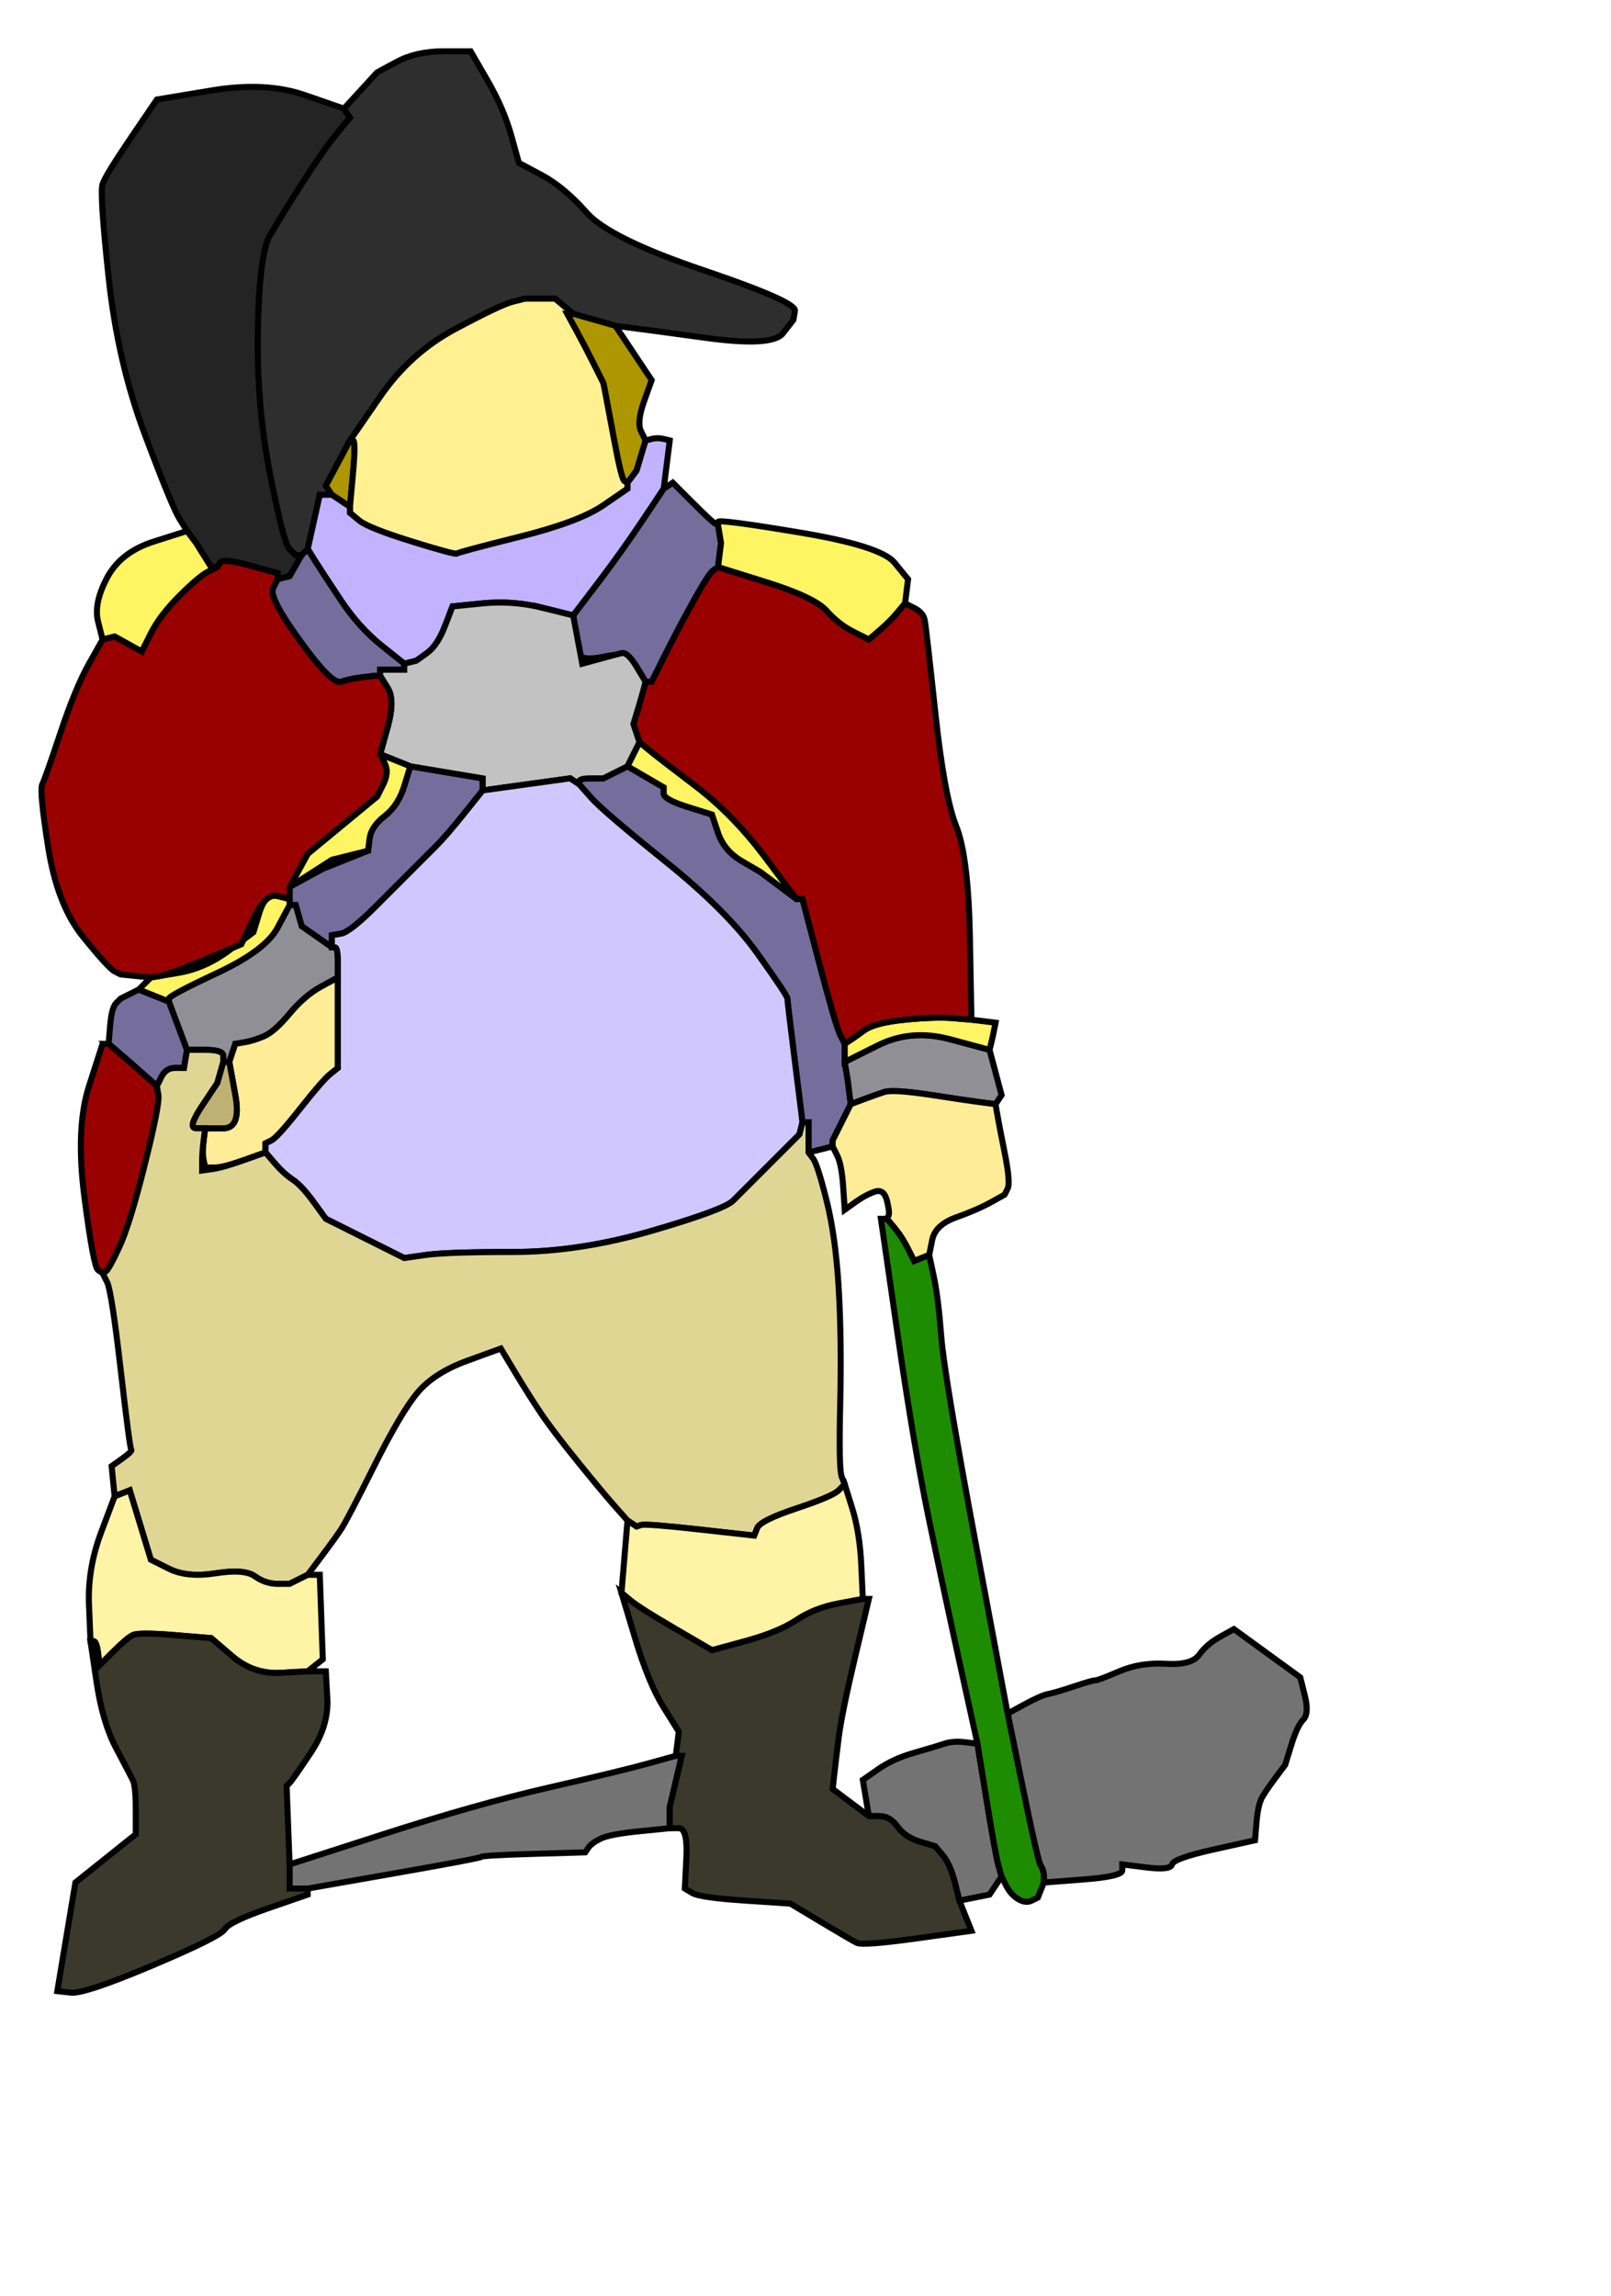 <?xml version="1.0" encoding="UTF-8" standalone="no"?>
<svg width="267" xmlns="http://www.w3.org/2000/svg" height="380.5">
 <g stroke="#000" fill-rule="evenodd">
  <g fill="#737373">
   <path id="path2" d="m107.5 292.25l4.5-1.25h1l-1 4.25-1 4.25v0.75q0 0.75 0 1.75v1l-5 0.5q-5 0.5-6.5 1.25t-2 1.5l-0.5 0.75-8.5 0.25q-8.5 0.25-8.75 0.5t-14.5 2.75l-14.25 2.5h-3v-4l15.5-5q15.5-5 27.5-7.75t16.5-4z"/>
   <path id="path4" d="m160 288.75l2 0.25 1.5 9.25q1.5 9.25 2 11l0.5 1.75-1 1.5-1 1.5-2.5 0.5-2.5 0.5-0.75-3q-0.75-3-2-4.5l-1.25-1.5-2.5-0.75q-2.5-0.75-3.75-2.5t-3-1.75h-1.75l-0.5-3-0.5-3 2.5-1.75q2.5-1.75 6-2.75t5-1.5 3.5-0.25z"/>
   <path id="path6" d="m179.5 311.5l-6.5 0.5v-1q0-1-0.5-1.75t-3-13l-2.5-12.25 2.75-1.5q2.75-1.5 4-1.75t4.25-1.25 3.5-1 4-1.5 7.75-1.25 5.5-1.5 3.5-3l2.25-1.25 5.5 4 5.5 4 0.75 3q0.75 3-0.25 4t-2 4.25l-1 3.25-1.5 2q-1.5 2-2.25 3.25t-1 4.25l-0.25 3-6.75 1.5q-6.75 1.5-7 2.5t-4.25 0.5l-4-0.5v1q0 1-6.5 1.5z"/>
  </g>
  <path id="path8" fill="#242424" d="m50.5 15.75l6.5 2.25 0.5 0.75 0.5 0.75-2.25 2.75q-2.25 2.75-5.75 8.25t-5.25 8.5-2 15.5 2 24 3.25 12.5l1 1h1l-1 1.75-1 1.75-1 0.25-1 0.25v-1l-4.5-1.25q-4.5-1.25-5-0.5l-0.5 0.75h-1l-1.25-2-1.25-2-0.75-1-0.75-1-1.25-2q-1.25-2-5.75-14t-6-26-1-15.5 4.75-7.75l4.25-6.25 9-1.5q9-1.5 15.5 0.75z"/>
  <path id="path10" fill="#2e2e2e" d="m104 54.25l-2-0.25-3.5-1-3.5-1-1.5-1.25-1.5-1.25h-5l-2 0.5q-2 0.5-9.5 4.5t-12.5 11.25l-5 7.25-2 3.75-2 3.75 0.5 0.75 0.5 0.75h-2l-1 4.5-1 4.5-0.5 0.5-0.5 0.5h-1l-1-1q-1-1-3.25-12.5t-2-24 2-15.5 5.25-8.5 5.75-8.25l2.25-2.75-0.5-0.75-0.5-0.75 2.75-3 2.75-3 3.25-1.75q3.25-1.75 7.75-1.75h4.5l2.75 4.75q2.75 4.75 4 9.25l1.25 4.5 3.75 2q3.75 2 7.5 6.25t19.25 9.5 15.25 6.75l-0.25 1.5-1.75 2.25q-1.75 2.25-12.75 0.75t-13-1.75z"/>
  <g fill="#ad9600">
   <path id="path12" d="m56 76.75l2-3.75h0.5q0.5 0 0 5.5l-0.5 5.5-1.5-1-1.5-1-0.5-0.75-0.5-0.75 2-3.75z"/>
   <path id="path14" d="m94.5 52h0.5l3.5 1 3.5 1 3 4.5 3 4.5-1.25 3.5q-1.25 3.5-0.5 5l0.75 1.5-0.75 2.5-0.75 2.5-0.75 1-0.75 1-0.5-0.25q-0.5-0.25-1.75-7t-1.5-8l-0.25-1.25-1.5-3q-1.5-3-3-5.75l-1.5-2.75h0.5z"/>
  </g>
  <path id="path16" fill="#fff091" d="m93.5 50.75l1.5 1.25h-1l1.5 2.75q1.5 2.75 3 5.75l1.5 3 0.25 1.25q0.25 1.25 1.5 8t1.75 7l0.5 0.25v1l-4 2.75q-4 2.75-14 5.25t-10.25 2.75-7.5-2-8.75-3.5l-1.5-1.25v-1l0.5-5.5q0.5-5.5 0-5.5h-0.5l5-7.25q5-7.25 12.5-11.25t9.5-4.5l2-0.5h5l1.5 1.25z"/>
  <path id="path18" fill="#c1b3ff" d="m110.5 77l-0.5 4-3.5 5.25q-3.5 5.25-7.5 10.5l-4 5.25-5-1.25q-5-1.25-10-0.75l-5 0.5-1.25 3.25q-1.25 3.25-3 4.5l-1.75 1.25-1 0.25-1 0.25-3.75-3q-3.75-3-6.75-7.5t-4.25-6.5l-1.25-2 1-4.5 1-4.5h2l1.5 1 1.5 1v1l1.5 1.25q1.5 1.25 8.75 3.5t7.5 2 10.25-2.75 14-5.25l4-2.75v-1l0.75-1 0.75-1 0.75-2.5 0.75-2.5 1-0.25q1-0.25 2 0l1 0.25-0.5 4z"/>
  <g fill="#756d9c">
   <path id="path20" d="m21.5 164.75l1.5-0.75 2.5 1 2.5 1 1.5 4 1.5 4-0.25 1.5-0.25 1.5h-1.5q-1.5 0-2.25 1.5l-0.75 1.5-2.25-2q-2.25-2-4-3.5l-1.75-1.5 0.25-3q0.25-3 1-3.75l0.75-0.75 1.5-0.75z"/>
   <path id="path22" d="m50.5 91.5l0.5-0.5 1.25 2q1.25 2 4.25 6.5t6.75 7.5l3.75 3v1h-4v1h-0.5q-0.5 0-2.5 0.25t-3.5 0.75-6.75-6.75-4.5-8.75l0.75-1.5 1-0.25 1-0.25 1-1.75 1-1.75 0.5-0.5z"/>
   <path id="path24" d="m67 130.25l1-3.25 6 1 6 1v2l-3 3.75q-3 3.75-4.75 5.5t-3.75 3.75-6.25 6.25-5.75 4.5l-1.5 0.25v2l-2.5-1.75-2.5-1.75-0.5-1.75-0.5-1.75h-1v-3l2.75-1.5 2.75-1.5 3.75-1.5 3.75-1.5 0.25-2q0.25-2 2.5-3.75t3.25-5z"/>
   <path id="path26" d="m118.5 86.75l0.5 0.25 0.25 1.5 0.25 1.5-0.25 2-0.25 2-0.75 0.5q-0.75 0.5-3.25 5t-4.75 9l-2.25 4.5h-1l-1.5-2.5q-1.5-2.5-5-1.75t-4.25 0l-0.75-0.75-0.25-3-0.25-3 4-5.25q4-5.25 7.5-10.5l3.5-5.25 0.75-0.5 0.75-0.5 3.25 3.25q3.25 3.25 3.75 3.5z"/>
   <path id="path28" d="m103.5 127.25l0.5-0.25 3 1.75 3 1.75v1q0 1 4 2.25l4 1.25 1 3q1 3 4 4.75l3 1.75 3 2.25 3 2.25h1l2.75 10.5q2.75 10.5 3.5 12l0.75 1.5v3l0.25 1.5 0.25 1.5 0.25 2 0.25 2-1.5 3-1.5 3v1l-2 0.5-2 0.5v-5h-1l-1.25-10q-1.25-10-1.25-10.5t-5-7.5-15.25-15.25-12.25-10.5l-2-2.25v-0.5q0-0.5 2-0.5h2l1.5-0.75q1.5-0.75 2-1z"/>
  </g>
  <g fill="#908f96">
   <path id="path30" d="m46 153.75l2-3.75h1l0.5 1.75 0.5 1.75 2.5 1.75 2.5 1.75h0.5q0.5 0 0.5 2.5v2.5l-2.75 1.5q-2.75 1.5-5.25 4.5t-4.25 3.75-3.25 1l-1.5 0.25-0.5 1.5-0.5 1.5h-1v-1q0-1-3-1h-3l-1.5-4-1.5-4v-0.5q0-0.5 8-4.25t10-7.5z"/>
   <path id="path32" d="m157.5 172.25l6.5 1.75 1 3.75 1 3.75-0.5 0.75-0.5 0.75-2-0.25q-2-0.25-8.5-1.25t-8-0.5-3.5 1.25l-2 0.75-0.25-2-0.25-2-0.25-1.5-0.25-1.5 5.5-2.75q5.5-2.75 12-1z"/>
  </g>
  <path id="path34" fill="#c2c2c2" d="m90 100.75l5 1.25 0.75 4 0.75 4 2.75-0.75q2.75-0.75 3.75-1t2.5 2.25l1.5 2.5-0.25 1q-0.25 1-1 3.5l-0.75 2.5 0.5 1.5 0.5 1.5-1 2-1 2-0.5 0.25q-0.5 0.25-2 1l-1.5 0.75h-2q-2 0-2 0.5v0.5l-0.75-0.5-0.75-0.5-7.25 1-7.25 1v-2l-6-1-6-1-2.5-1-2.5-1 1.25-4.5q1.25-4.5 0-6.5l-1.25-2v-1h4v-1l1-0.25 1-0.25 1.75-1.25q1.75-1.25 3-4.5l1.25-3.25 5-0.5q5-0.5 10 0.75z"/>
  <g fill="#fff461">
   <path id="path36" d="m25.5 89.75l5.5-1.75 0.75 1 0.75 1 1.25 2 1.25 2h1l-1.5 0.75q-1.5 0.75-4.75 4t-4.75 6.25l-1.5 3-2.25-1.25-2.25-1.25-1 0.25-1 0.25-0.75-3q-0.75-3 1.5-7.25t7.75-6z"/>
   <path id="path38" d="m46 148.5l2 0.5v1l-2 3.75q-2 3.75-10 7.5t-8 4.25v0.5l-2.5-1-2.5-1 1-1 1-1 4.5-0.75q4.5-0.75 8.5-3.75l4-3 1-3.25q1-3.25 3-2.75z"/>
   <path id="path40" d="m63.75 126.5l-0.75-1.5 2.5 1 2.5 1-1 3.25q-1 3.25-3.25 5t-2.5 3.75l-0.25 2-3 0.75-3 0.75-3.5 2.25-3.5 2.25 1.5-2.75 1.5-2.75 5.75-4.75 5.75-4.75 1-2q1-2 0.25-3.5z"/>
   <path id="path42" d="m105 125l1-2 1.5 1.25q1.5 1.25 7.75 6t11.5 11.75l5.25 7-3-2.25-3-2.25-3-1.75q-3-1.75-4-4.75l-1-3-4-1.25q-4-1.25-4-2.25v-1l-3-1.75-3-1.75 1-2z"/>
   <path id="path44" d="m150.25 98l-0.25 2-1.25 1.5q-1.25 1.5-3 3l-1.75 1.5-2.5-1.25q-2.5-1.25-4.5-3.5t-10-4.75l-8-2.5 0.25-2 0.25-2-0.25-1.5-0.25-1.5v-0.5q0-0.5 13.5 1.75t15.75 5l2.25 2.75-0.25 2z"/>
   <path id="path46" d="m158 168.75l3 0.25 2 0.25 2 0.25-0.25 1.25q-0.25 1.25-0.5 2.25l-0.25 1-6.5-1.75q-6.5-1.75-12 1l-5.5 2.75v-3l0.75-0.5 0.75-0.5 1.75-1.25q1.75-1.25 6.75-1.75t8-0.25z"/>
  </g>
  <g fill="#900">
   <path id="path48" d="m46 95.5v0.5l-0.75 1.5q-0.75 1.5 4.5 8.75t6.75 6.75 3.5-0.75 2.5-0.25h0.5l1.25 2q1.25 2 0 6.5l-1.25 4.5 0.75 1.5q0.75 1.5-0.25 3.5l-1 2-5.75 4.75-5.75 4.75-1.5 2.75-1.5 2.75v2l-2-0.5q-2-0.5-4 3.75l-2 4.25-6 2.5q-6 2.5-7.5 2.75l-1.5 0.25-2.5-0.25-2.5-0.25-1-0.5q-1-0.5-5.25-5.75t-5.75-14.75-1-10.5 3-8.5 4.75-11.5l2.25-4 1-0.25 1-0.25 2.25 1.25 2.25 1.25 1.5-3q1.5-3 4.75-6.25t4.75-4l1.5-0.75 0.5-0.75q0.5-0.75 5 0.5l4.5 1.25v0.5z"/>
   <path id="path50" d="m17.5 173h0.5l1.75 1.5q1.75 1.5 4 3.5l2.25 2 0.25 1.5q0.25 1.5-2.25 11.5t-4.25 13.75-2.25 4l-0.5 0.25-0.75-0.5q-0.75-0.5-2.25-12t0.75-18.5l2.25-7h0.5z"/>
   <path id="path52" d="m118.25 94.5l0.75-0.5 8 2.5q8 2.5 10 4.75t4.5 3.5l2.5 1.25 1.75-1.5q1.75-1.5 3-3l1.25-1.5 1.5 0.75q1.5 0.75 1.75 2t1.75 15.25 3.5 19 2.25 18.5l0.25 13.5-3-0.25q-3-0.25-8 0.25t-6.75 1.75l-1.75 1.25-0.75 0.5-0.75 0.5-0.75-1.5q-0.75-1.5-3.5-12l-2.75-10.5h-1l-5.25-7q-5.25-7-11.5-11.75t-7.75-6l-1.5-1.25-0.5-1.5-0.5-1.5 0.75-2.5q0.75-2.5 1-3.5l0.25-1h1l2.25-4.5q2.25-4.5 4.75-9t3.25-5z"/>
  </g>
  <g fill="#ffec96">
   <path id="path54" d="m53.25 163.5l2.75-1.5v15l-1.25 1q-1.25 1-5 5.75t-4.75 5.25l-1 0.5v1.5l-3.5 1.25q-3.5 1.25-5 1.25h-1.5l-0.25-1.25q-0.25-1.25 0-3.25l0.25-2h3q3 0 2-5.5l-1-5.5 0.5-1.5 0.5-1.5 1.5-0.25q1.5-0.25 3.25-1t4.25-3.75 5.25-4.5z"/>
   <path id="path56" d="m163 182.75l2 0.25 0.25 1.5q0.25 1.5 1.25 6.5t0.5 6l-0.5 1-2.25 1.25q-2.25 1.25-5.75 2.5t-4 3.75l-0.5 2.5-1.25 0.5-1.25 0.5-1-2q-1-2-2.25-3.5l-1.25-1.5 0.25-0.5q0.25-0.5-0.25-2.5t-2-1.5-3.25 1.75l-1.75 1.25-0.25-3.75q-0.25-3.75-1-5.25l-0.75-1.5v-1l1.5-3 1.5-3 2-0.75q2-0.75 3.5-1.25t8 0.5 8.5 1.25z"/>
  </g>
  <path id="path58" fill="#bfb173" d="m36.5 177.75l0.5-1.75h1l1 5.5q1 5.5-2 5.5h-4.5q-1.5 0 1-3.75l2.5-3.75 0.5-1.75z"/>
  <path id="path60" fill="#d0c7ff" d="m95.25 129.5l0.75 0.5 2 2.25q2 2.25 12.25 10.5t15.25 15.25 5 7.5 1.25 10.5l1.25 10-0.25 1-0.25 1-4.75 4.75q-4.75 4.75-6.25 6.25t-13.5 5-23 3.5-14.5 0.5l-3.5 0.5-1-0.5q-1-0.5-6.5-3.25l-5.5-2.75-2-2.75q-2-2.75-3.5-3.75t-3-2.75l-1.5-1.75v-1.5l1-0.5q1-0.5 4.75-5.25t5-5.75l1.25-1v-17.5q0-2.5-0.5-2.5h-0.5v-2l1.5-0.25q1.5-0.25 5.75-4.5t6.25-6.25 3.75-3.75 4.75-5.5l3-3.75 7.25-1 7.25-1 0.75 0.5z"/>
  <path id="path62" fill="#e0d694" d="m37 175v1l-0.5 1.75-0.5 1.75-2.5 3.75q-2.5 3.75-1 3.75h1.5l-0.25 2q-0.25 2-0.25 3.5v1.5l1.75-0.25q1.75-0.25 5.25-1.5l3.5-1.25 1.5 1.75q1.5 1.75 3 2.75t3.5 3.75l2 2.75 5.5 2.75q5.5 2.75 6.5 3.25l1 0.5 3.5-0.5q3.5-0.5 14.5-0.5t23-3.5 13.5-5 6.25-6.25l4.75-4.75 0.25-1 0.25-1h1v5l0.75 1q0.75 1 2.25 7t2 14.5 0.25 19.25 0.25 12l0.5 1.25-1 1q-1 1-7 3t-6.5 3.25l-0.5 1.25-9-1q-9-1-9.75-0.75l-0.75 0.25-0.75-0.5-0.75-0.5-2-2.25q-2-2.25-6.25-7.5t-6.25-8.25-4.25-6.75l-2.25-3.75-5.5 2q-5.5 2-8.25 5.25t-7.25 12.25-5.5 10.5-3.25 4.5l-2.25 3-1.5 0.75-1.5 0.75h-2q-2 0-3.75-1.25t-6.5-0.5-7.75-0.75l-3-1.5-1.75-5.75-1.75-5.75-1.25 0.5-1.25 0.5-0.25-2.5-0.25-2.5 1.75-1.25q1.75-1.25 1.5-1.5t-1.75-13.25-2.25-14.5l-0.75-1.5 0.5-0.25q0.5-0.25 2.25-4t4.25-13.75 2.25-11.5l-0.25-1.5 0.75-1.5q0.75-1.5 2.25-1.5h1.5l0.25-1.5 0.25-1.5h3q3 0 3 1z"/>
  <g fill="#fff3a6">
   <path id="path64" d="m49.5 261.75l1.5-0.75h2l0.25 7 0.25 7-1.25 1-1.25 1-4.5 0.25q-4.5 0.25-8-2.75l-3.5-3-6-0.5q-6-0.5-7 0t-3.25 2.75l-2.25 2.25-0.25-2q-0.25-2-0.75-2h-0.5l-0.25-6q-0.25-6 2-12l2.25-6 1.25-0.5 1.25-0.5 1.75 5.75 1.75 5.75 3 1.5q3 1.5 7.75 0.75t6.5 0.5 3.75 1.25h2l1.5-0.75z"/>
   <path id="path66" d="m139 247l1-1 1.25 4q1.25 4 1.5 9.5l0.25 5.5-4 0.75q-4 0.75-7 2.75t-8.5 3.5l-5.5 1.5-6-3.5q-6-3.5-7.5-4.75l-1.5-1.25 0.5-6 0.5-6 0.75 0.5 0.75 0.5 0.75-0.25q0.75-0.25 9.75 0.75l9 1 0.5-1.25q0.5-1.25 6.5-3.25t7-3z"/>
  </g>
  <g fill="#3b392b">
   <path id="path68" d="m46.5 277.25l4.5-0.25h3l0.25 4.5q0.25 4.5-2.75 9t-3.5 5l-0.5 0.5 0.25 6.5 0.25 6.5v4h3v1l-6.5 2.25q-6.5 2.25-7.25 3.5t-12 6-13.5 4.5l-2.25-0.25 1.5-9 1.5-9 5-4 5-4v-4q0-4-0.5-5t-2.75-5.25-3.25-11l-1-6.75h0.5q0.5 0 0.75 2l0.25 2 2.25-2.25q2.25-2.25 3.25-2.75t7 0l6 0.5 3.5 3q3.5 3 8 2.75z"/>
   <path id="path70" d="m105.25 271.5l-2.25-7.5 1.5 1.25q1.5 1.25 7.5 4.75l6 3.5 5.5-1.5q5.5-1.5 8.5-3.5t7-2.75l4-0.75h1l-2.25 9.5q-2.25 9.5-2.75 13.5t-0.75 6.25l-0.25 2.25 3 2.25 3 2.25h1.75q1.75 0 3 1.75t3.75 2.5l2.5 0.75 1.25 1.5q1.25 1.5 2 4.5l0.75 3 1 2.5 1 2.5-9 1.25q-9 1.25-10 0.75t-6-3.5l-5-3-7.5-0.5q-7.5-0.5-8.75-1.25l-1.25-0.75 0.25-5q0.25-5-1.25-5h-1.5v-1q0-1 0-1.75v-0.75l1-4.25 1-4.25h-1l0.25-2 0.25-2-2.5-4q-2.5-4-4.75-11.5z"/>
  </g>
  <path id="path72" fill="#1e8c00" d="m146.5 202h0.5l1.25 1.5q1.25 1.5 2.25 3.5l1 2 1.25-0.5 1.25-0.5 0.75 3.5q0.75 3.5 1.25 10t5.75 34.5l5.25 28 2.5 12.25q2.5 12.25 3 13t0.5 1.75v1l-0.5 1.25-0.5 1.25-1 0.5q-1 0.5-2.25-0.25t-2-2.25l-0.75-1.5-0.5-1.75q-0.5-1.75-2-11l-1.5-9.25-2.75-12.5q-2.75-12.5-5.25-24.5t-5.25-31l-2.75-19h0.5z"/>
 </g>
</svg>

